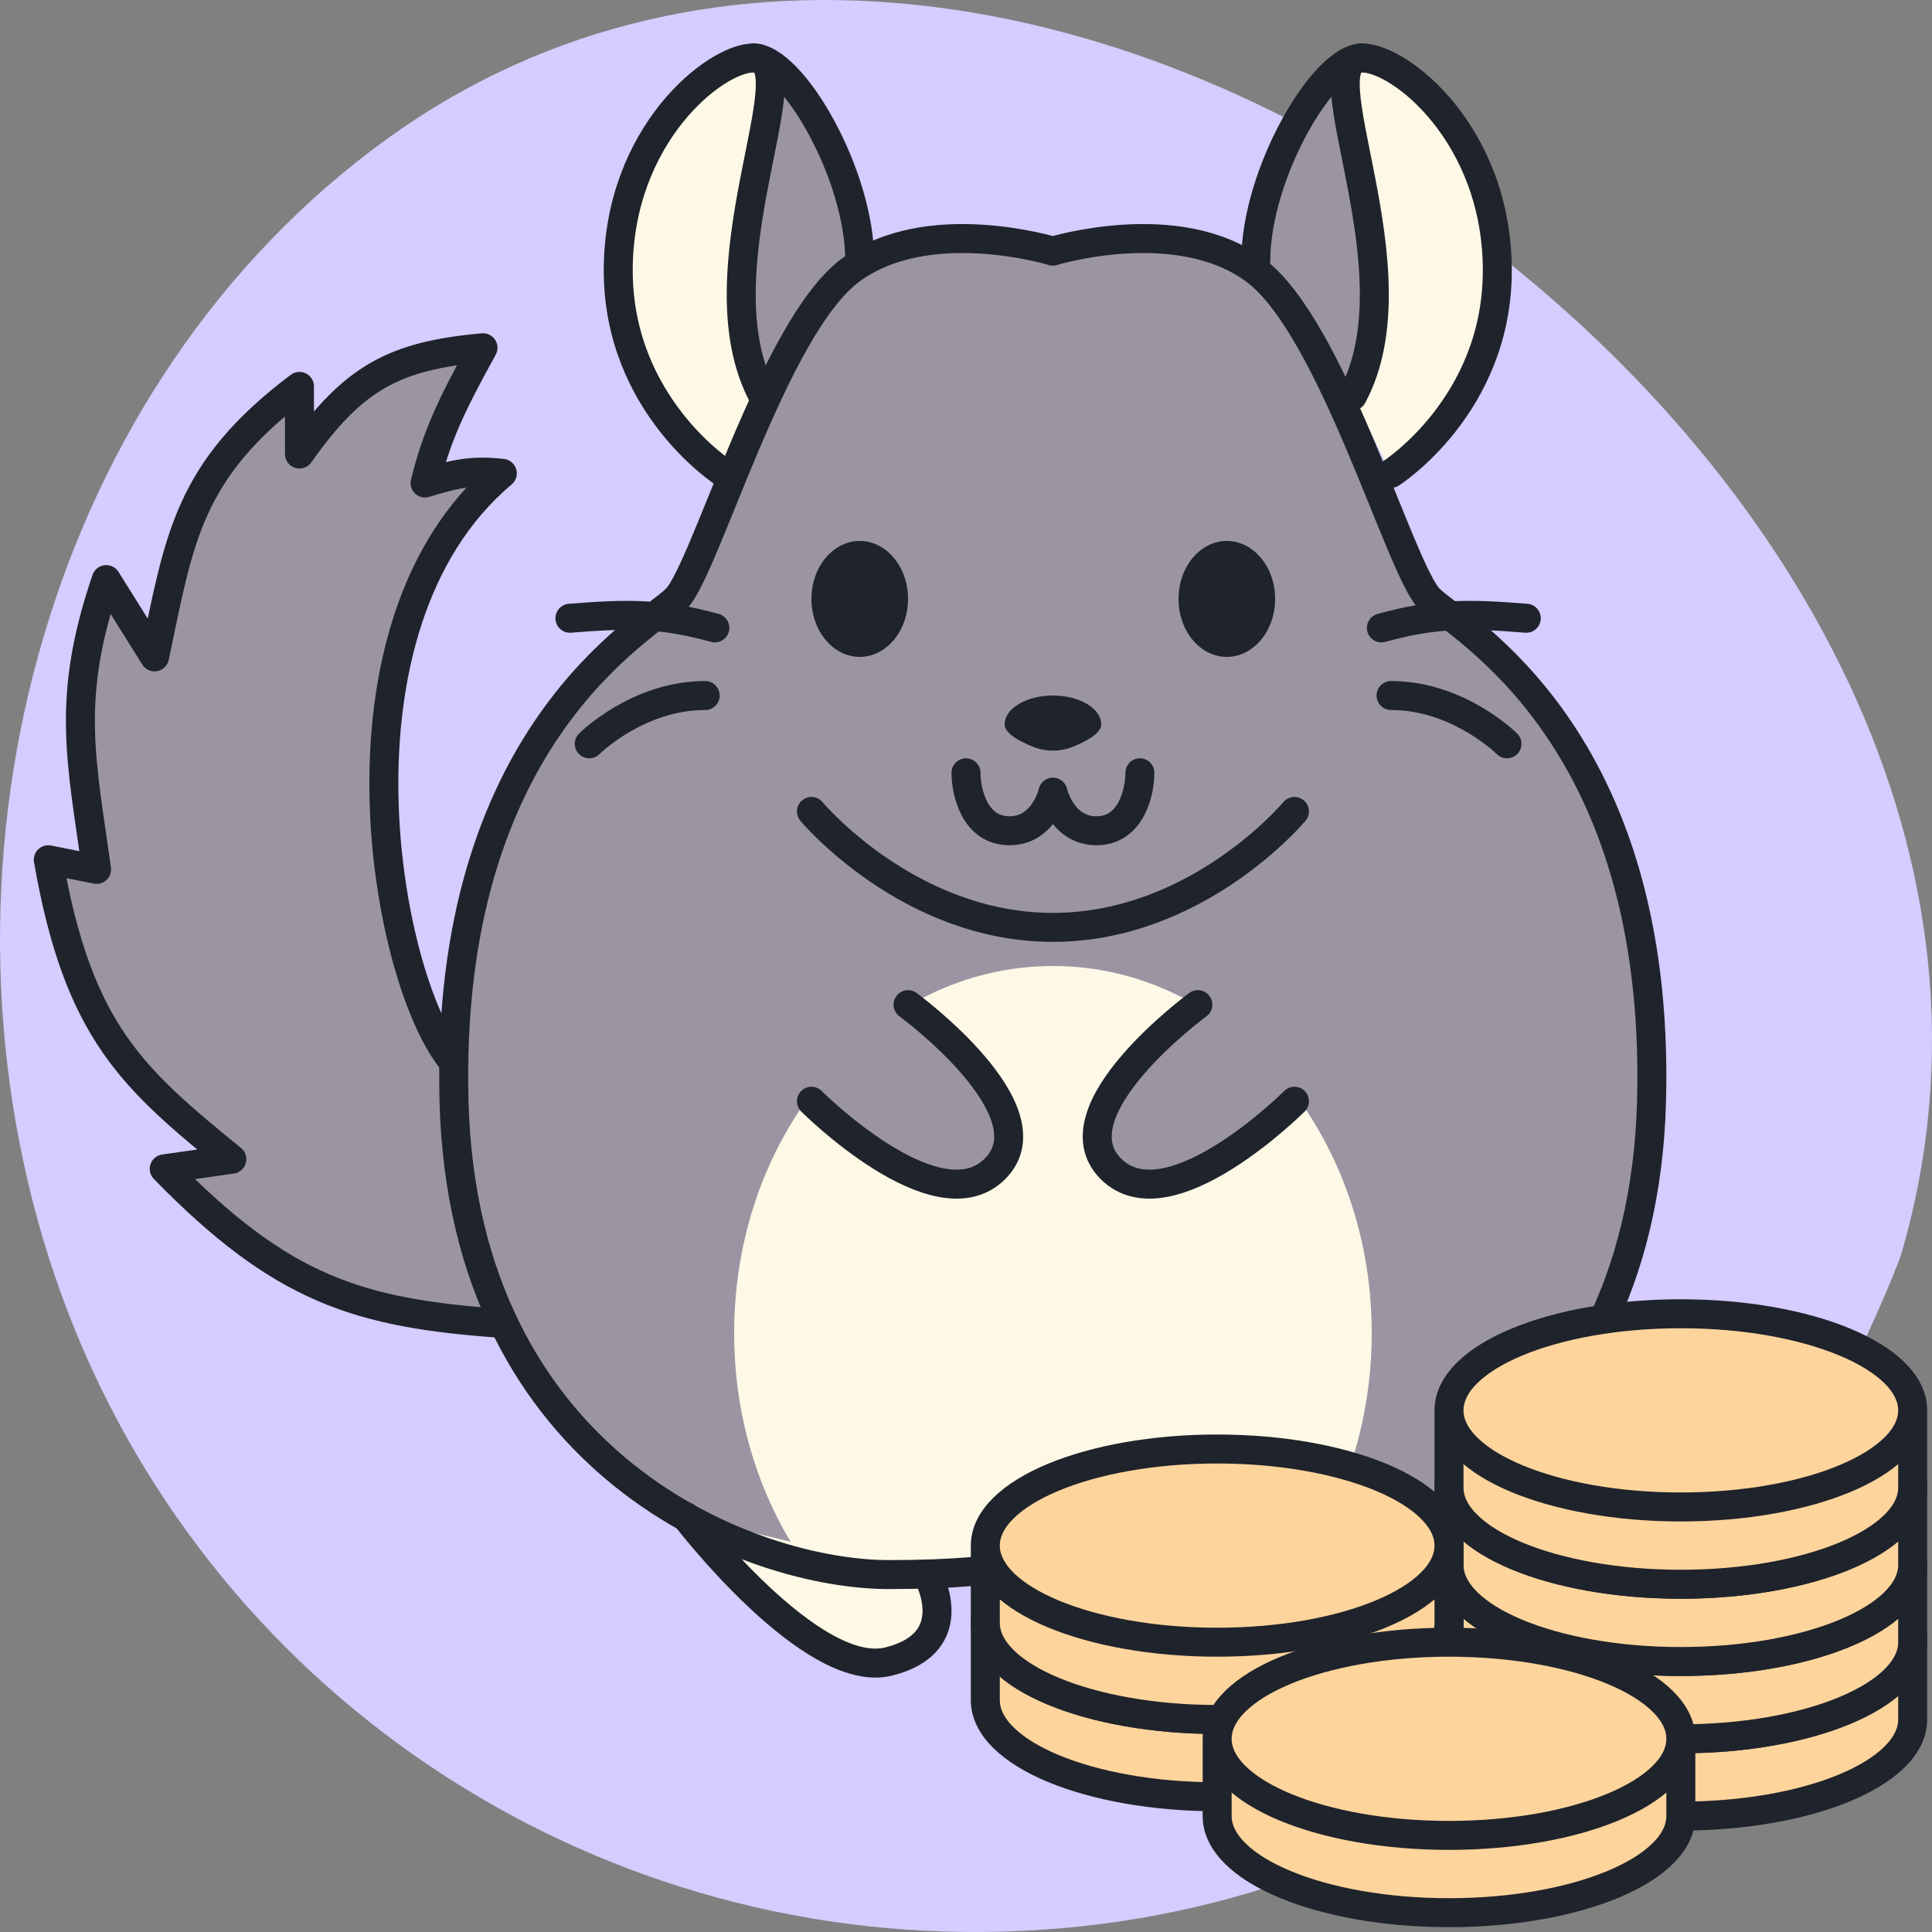 <svg width="100" height="100" viewBox="0 0 100 100" fill="none" xmlns="http://www.w3.org/2000/svg"><rect x="0" y="0" width="100" height="100" fill="#808080" stroke="none"/><path fill-rule="evenodd" clip-rule="evenodd" d="M49.914 99.998c22.102.215 40.036-13.298 48.449-34.932 6.101-20.57-5.6-40.756-22.654-53.294C59.005-.51 36.912-4.968 20.092 7.146 2.545 19.785-4.108 44.173 2.518 65.066c6.63 20.902 25.935 34.722 47.396 34.931Z" fill="#D5CCFF"/><path d="M23.5 55c-3.5-4-7-22.5 2.5-30.5-1.488-.164-2.374-.006-4 .5.616-2.474 1.38-4.056 3-7-4.615.41-6.721 1.564-9.5 5.5V20C9.695 24.365 9.286 27.903 8 34l-2.5-4c-2.091 6.115-1.303 9.278-.5 15l-2.5-.5C4.053 53.42 6.881 55.82 12 60l-3.5.5c6.108 6.261 10.064 7.475 17.5 8L23.5 55Z" fill="#9B95A3"/><path d="M44 14c3.915-2.937 10.226-1.082 10.491-1.003.266-.08 6.576-1.934 10.492 1.003 4 3 7.5 15.5 9 17s12 7 11.5 26-15.5 24.5-22.5 24.5-8.483-1-8.483-1-1.5 1-8.5 1S24 76 23.5 57s10-24.5 11.5-26 5-14 9-17Z" fill="#9B95A3"/><path d="M63 86c4 1 10.5-7.5 10.5-7.5l-12.5 3S59 85 63 86Zm-17 0c-4 1-10.5-7.5-10.5-7.5l12.5 3c.004.008 1.995 3.501-2 4.5Z" fill="#FEF9E6"/><path d="M39.21 3.02c2.024.387 5.29 6.133 5.29 10.48l-5 7c-3.412-6.337 2.205-16.95-.29-17.48ZM70.5 3c-.068 0-.138.007-.21.02-2.495.53 3.122 11.143-.29 17.48l-5-7c0-4.347 3.266-10.093 5.29-10.48A1.01 1.01 0 0 1 70.5 3Z" fill="#9B95A3"/><path d="M32 14c0-7 5-11 7-11 3 0-3 11 .5 17.5l-2 4S32 21 32 14Zm45.5 0c0-7-5-11-7-11-3 0 3 11-.5 17.5l2 4S77.5 21 77.5 14Zm-23 36C45.387 50 38 58.507 38 69c0 4.551 1.39 8.728 3.707 12h25.586C69.61 77.728 71 73.551 71 69c0-10.493-7.387-19-16.5-19Z" fill="#FEF9E6"/><path d="M62 52s-7.5 5.5-4.5 8.5S67 57 67 57v-5h-5Zm-20 5s6.5 6.5 9.5 3.5c2.997-2.997-4.486-8.49-4.5-8.5h-5v5Z" fill="#9B95A3"/><ellipse cx="44.5" cy="31" rx="2.5" ry="3" fill="#1F232B"/><ellipse cx="63.5" cy="31" rx="2.5" ry="3" fill="#1F232B"/><path d="M57 37.5c0 .466-.79.882-1.482 1.157-.654.26-1.382.26-2.036 0C52.79 38.382 52 37.966 52 37.5c0-.828 1.12-1.5 2.5-1.5s2.5.672 2.5 1.5Z" fill="#1F232B"/><path d="M50 40c0 1 .45 3 2.25 3s2.25-2 2.25-2 .45 2 2.25 2S59 41 59 40" stroke="#1F232B" stroke-width="1.5" stroke-linecap="round" stroke-linejoin="round"/><path d="M42 42s5 6 12.5 6S67 42 67 42m12-10c-3.07-.246-4.749-.255-7.5.5m-42-.5c3.07-.246 4.749-.255 7.5.5m41 6S75.5 36 72 36m1.5 42.5S67 87 63 86s-2-4.5-2-4.5m-25.5-3S42 87 46 86s2-4.5 2-4.5m-17.5-43s2.5-2.5 6-2.5m-13 19c-3.5-4-7-22.5 2.5-30.5-1.488-.164-2.374-.006-4 .5.616-2.474 1.38-4.056 3-7-4.615.41-6.721 1.564-9.5 5.5V20C9.695 24.365 9.286 27.903 8 34l-2.5-4c-2.091 6.115-1.303 9.278-.5 15l-2.5-.5C4.053 53.42 6.881 55.82 12 60l-3.5.5c6.108 6.261 10.064 7.475 17.5 8m18.5-55C44.5 9 41 3 39 3s-7 4-7 11 5.5 10.5 5.5 10.5m27.5-11C65 9 68.5 3 70.5 3s7 4 7 11S72 24.5 72 24.5" stroke="#1F232B" stroke-width="1.5" stroke-linecap="round" stroke-linejoin="round"/><path d="M39 3c3 0-3 11 .5 17.5M70.5 3c-3 0 3 11-.5 17.5M62 52s-7.5 5.5-4.5 8.5S67 57 67 57m-20-5s7.5 5.5 4.5 8.5S42 57 42 57" stroke="#1F232B" stroke-width="1.5" stroke-linecap="round" stroke-linejoin="round"/><path d="M54.5 13S48 11 44 14s-7.5 15.5-9 17-12 7-11.5 26S39 81.5 46 81.5s8.5-1 8.5-1 1.483 1 8.483 1 22-5.5 22.5-24.5-10-24.5-11.5-26-5-14-9-17-10.5-1-10.5-1" stroke="#1F232B" stroke-width="1.5" stroke-linecap="round" stroke-linejoin="round"/><path d="M87 90c-6.627 0-12-2.239-12-5s5.373-5 12-5 12 2.239 12 5-5.373 5-12 5Z" fill="#FDD49C"/><path d="M75 89c0 2.761 5.373 5 12 5s12-2.239 12-5v-4c0 2.761-5.373 5-12 5s-12-2.239-12-5v4Z" fill="#FDD49C"/><path d="M75 85c0 2.761 5.373 5 12 5s12-2.239 12-5m-24 0c0-2.761 5.373-5 12-5s12 2.239 12 5m-24 0v4c0 2.761 5.373 5 12 5s12-2.239 12-5v-4" stroke="#1F232B" stroke-width="1.5"/><path d="M87 86c-6.627 0-12-2.239-12-5s5.373-5 12-5 12 2.239 12 5-5.373 5-12 5Z" fill="#FDD49C"/><path d="M75 85c0 2.761 5.373 5 12 5s12-2.239 12-5v-4c0 2.761-5.373 5-12 5s-12-2.239-12-5v4Z" fill="#FDD49C"/><path d="M75 81c0 2.761 5.373 5 12 5s12-2.239 12-5m-24 0c0-2.761 5.373-5 12-5s12 2.239 12 5m-24 0v4c0 2.761 5.373 5 12 5s12-2.239 12-5v-4" stroke="#1F232B" stroke-width="1.5"/><path d="M87 82c-6.627 0-12-2.239-12-5s5.373-5 12-5 12 2.239 12 5-5.373 5-12 5Z" fill="#FDD49C"/><path d="M75 81c0 2.761 5.373 5 12 5s12-2.239 12-5v-4c0 2.761-5.373 5-12 5s-12-2.239-12-5v4Z" fill="#FDD49C"/><path d="M75 77c0 2.761 5.373 5 12 5s12-2.239 12-5m-24 0c0-2.761 5.373-5 12-5s12 2.239 12 5m-24 0v4c0 2.761 5.373 5 12 5s12-2.239 12-5v-4" stroke="#1F232B" stroke-width="1.5"/><path d="M87 78c-6.627 0-12-2.239-12-5s5.373-5 12-5 12 2.239 12 5-5.373 5-12 5Z" fill="#FDD49C"/><path d="M75 77c0 2.761 5.373 5 12 5s12-2.239 12-5v-4c0 2.761-5.373 5-12 5s-12-2.239-12-5v4Z" fill="#FDD49C"/><path d="M75 73c0 2.761 5.373 5 12 5s12-2.239 12-5m-24 0c0-2.761 5.373-5 12-5s12 2.239 12 5m-24 0v4c0 2.761 5.373 5 12 5s12-2.239 12-5v-4" stroke="#1F232B" stroke-width="1.5"/><path d="M63 89c-6.627 0-12-2.239-12-5s5.373-5 12-5 12 2.239 12 5-5.373 5-12 5Z" fill="#FDD49C"/><path d="M51 88c0 2.761 5.373 5 12 5s12-2.239 12-5v-4c0 2.761-5.373 5-12 5s-12-2.239-12-5v4Z" fill="#FDD49C"/><path d="M51 84c0 2.761 5.373 5 12 5s12-2.239 12-5m-24 0c0-2.761 5.373-5 12-5s12 2.239 12 5m-24 0v4c0 2.761 5.373 5 12 5s12-2.239 12-5v-4" stroke="#1F232B" stroke-width="1.5"/><path d="M63 85c-6.627 0-12-2.239-12-5s5.373-5 12-5 12 2.239 12 5-5.373 5-12 5Z" fill="#FDD49C"/><path d="M51 84c0 2.761 5.373 5 12 5s12-2.239 12-5v-4c0 2.761-5.373 5-12 5s-12-2.239-12-5v4Z" fill="#FDD49C"/><path d="M51 80c0 2.761 5.373 5 12 5s12-2.239 12-5m-24 0c0-2.761 5.373-5 12-5s12 2.239 12 5m-24 0v4c0 2.761 5.373 5 12 5s12-2.239 12-5v-4" stroke="#1F232B" stroke-width="1.5"/><path d="M75 95c-6.627 0-12-2.239-12-5s5.373-5 12-5 12 2.239 12 5-5.373 5-12 5Z" fill="#FDD49C"/><path d="M63 94c0 2.761 5.373 5 12 5s12-2.239 12-5v-4c0 2.761-5.373 5-12 5s-12-2.239-12-5v4Z" fill="#FDD49C"/><path d="M63 90c0 2.761 5.373 5 12 5s12-2.239 12-5m-24 0c0-2.761 5.373-5 12-5s12 2.239 12 5m-24 0v4c0 2.761 5.373 5 12 5s12-2.239 12-5v-4" stroke="#1F232B" stroke-width="1.5"/></svg>